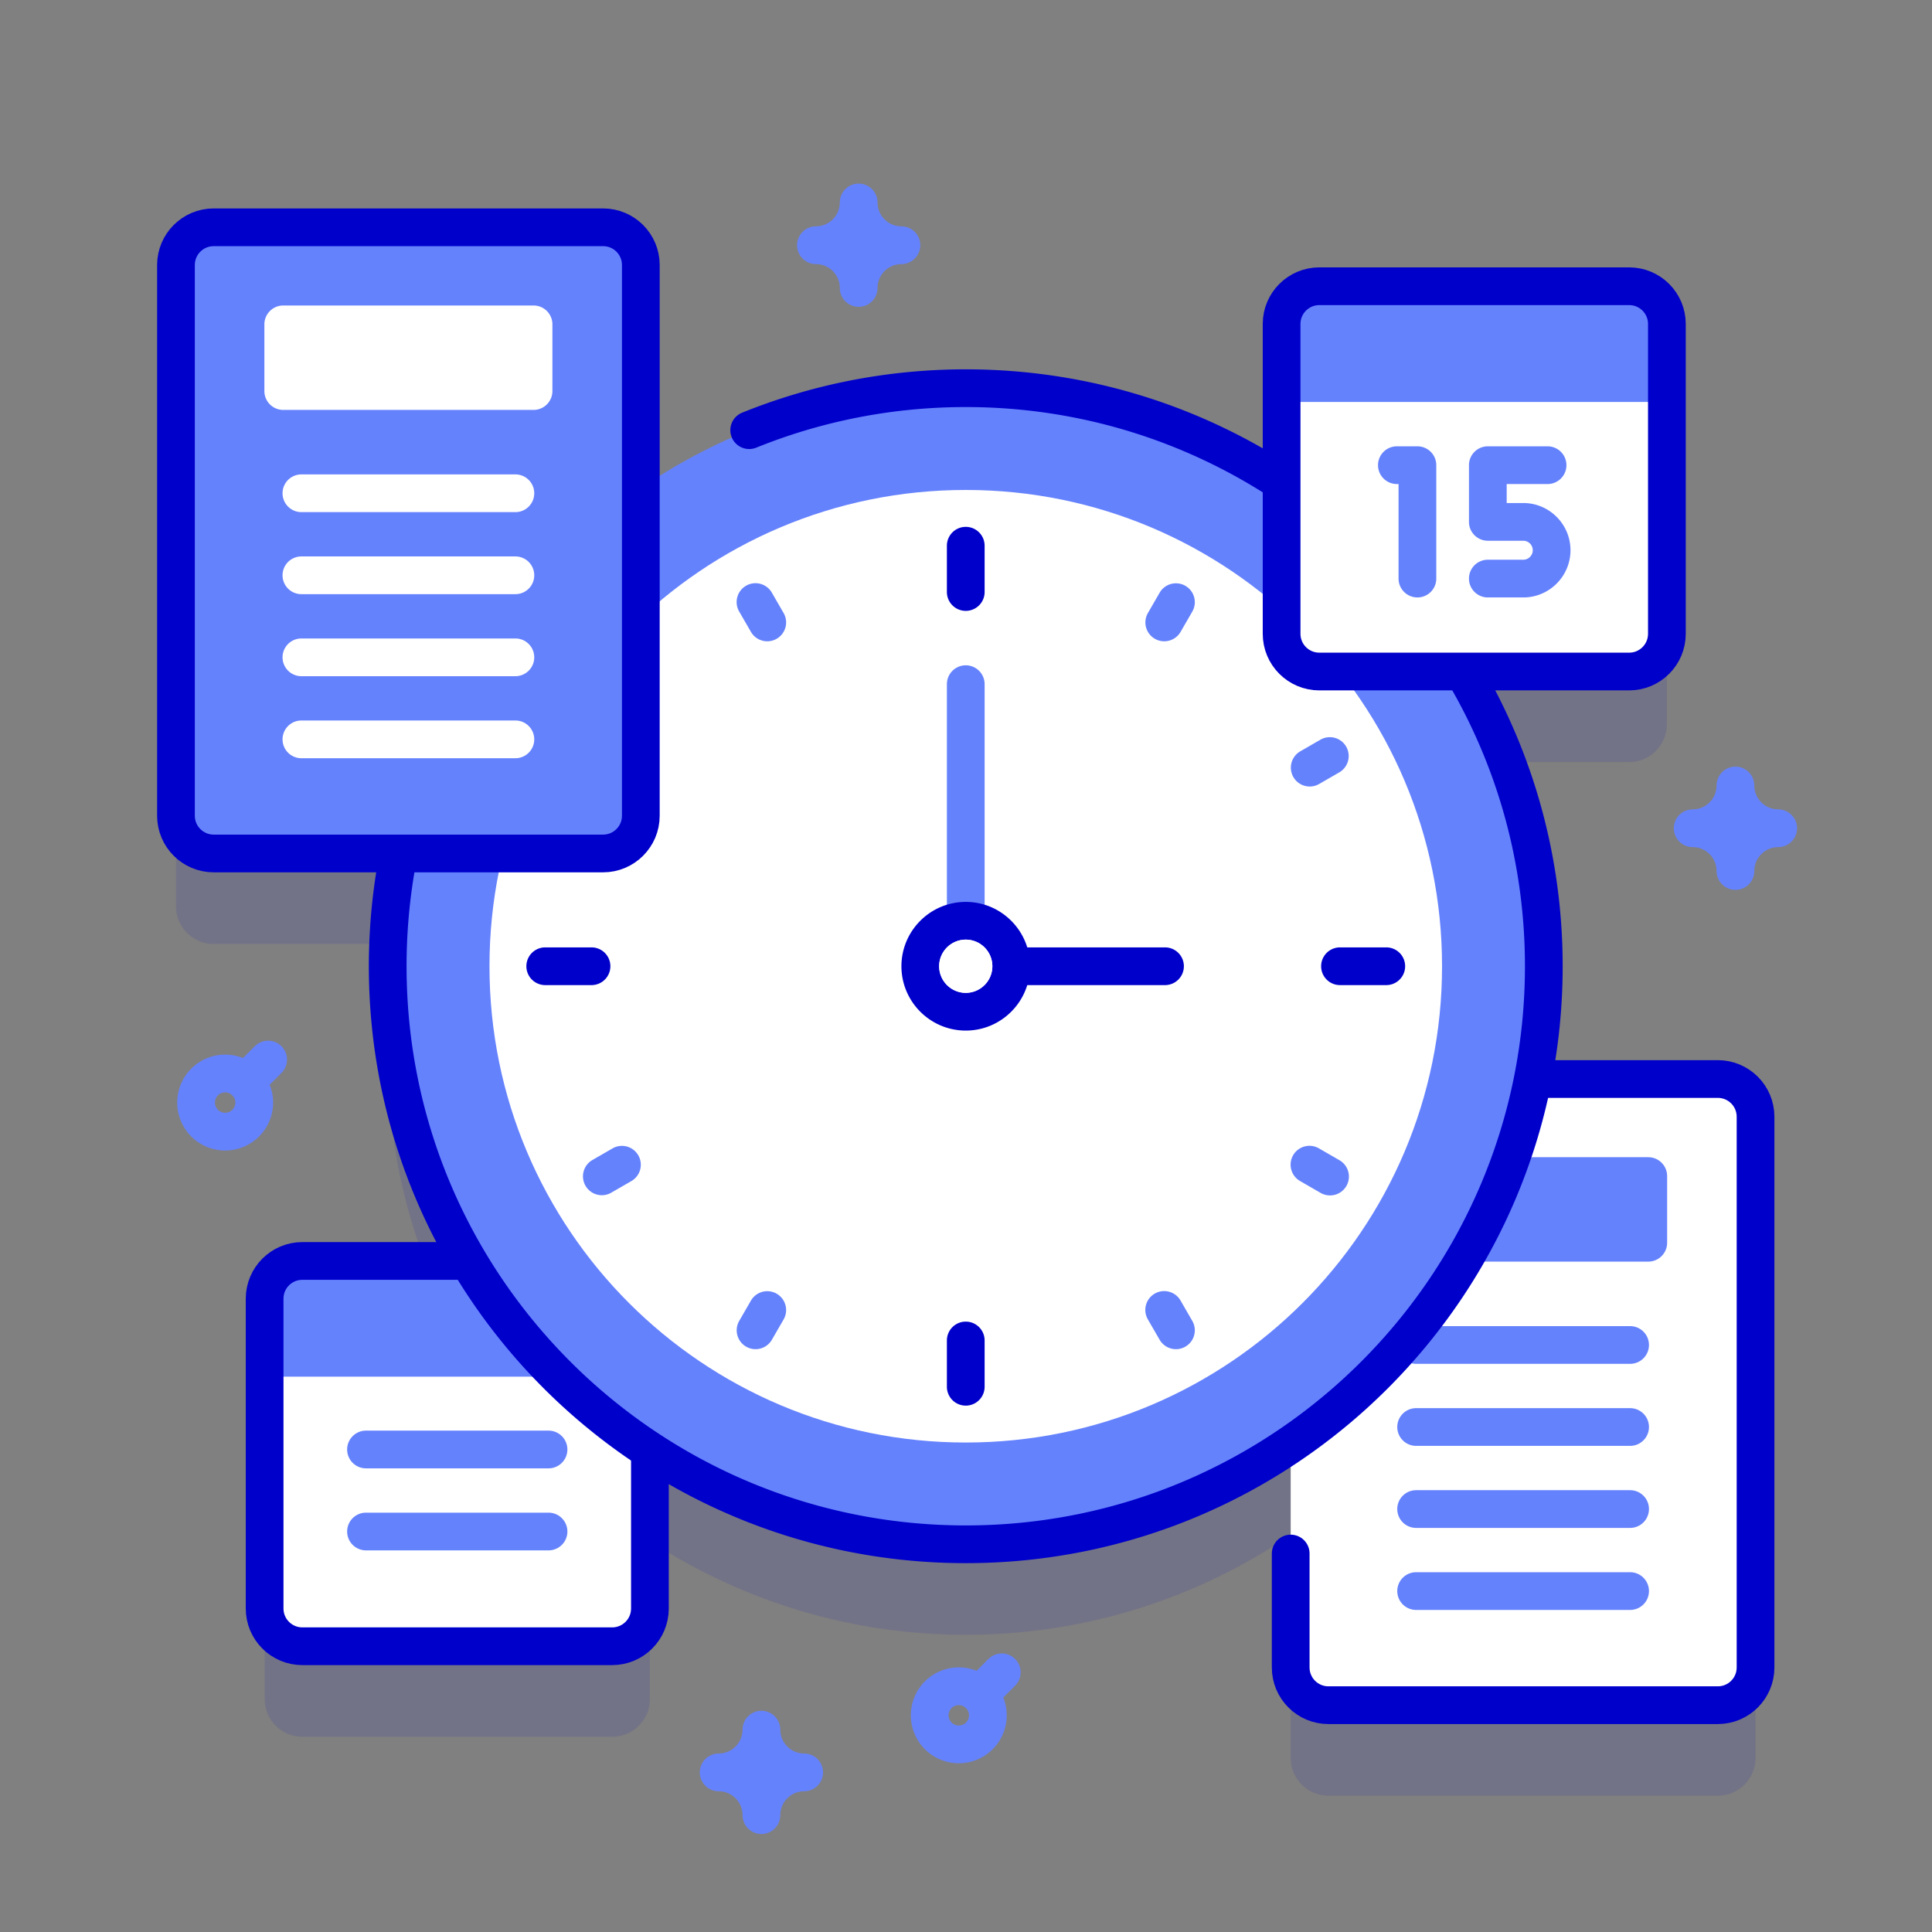 <?xml version="1.0" encoding="UTF-8"?> <svg xmlns="http://www.w3.org/2000/svg" xmlns:xlink="http://www.w3.org/1999/xlink" version="1.1" width="512" height="512" x="0" y="0" viewBox="0 0 682.667 682.667" style="enable-background:new 0 0 512 512" xml:space="preserve" class=""><rect x="0" y="0" width="682.667" height="682.667" fill="#808080" stroke="none"/><g><defs><clipPath id="d"><path d="M139.115 295.696c0-81.19-105.52-63.202-84.324-124.633 11.758-34.079 42.01-41.601 15.674-113.228-10.978-29.857 16.757-74.417 66.961-51.53 53.232 24.268 57.632 82.112 90.403 128.751 78.031 111.051 308.257 44.298 206.816 194.503-54.179 80.225-27.739 155.193-101.806 176.089-15.254 4.304-29.801 6.35-43.547 6.352-93.194.008-150.177-94.011-150.177-216.304" fill="#000000" opacity="1" data-original="#000000"></path></clipPath><clipPath id="g"><path d="M0 512h512V0H0Z" fill="#000000" opacity="1" data-original="#000000"></path></clipPath><clipPath id="h"><path d="M46.645 427.877H465.35V36.12H46.645Z" fill="#000000" opacity="1" data-original="#000000"></path></clipPath><clipPath id="i"><path d="M0 512h512V0H0Z" fill="#000000" opacity="1" data-original="#000000"></path></clipPath><clipPath id="j"><path d="M-44.536 49.951c-61.757-120.808-223.793 18.097-326.345 30.484-43.218 5.221-54.275-39.699-110.565-39.699-50.476 0-78.438 84.885-9.263 109.018 169.364 59.087 91.095 290.407 169.067 348.67 24.303 18.16 60.036 15.412 86.421.428 64.575-36.672-10.651-127.468 12.019-184.116 50.78-126.887 277.138-72.156 178.666-264.785" fill="#000000" opacity="1" data-original="#000000"></path></clipPath><clipPath id="m"><path d="M0 512h512V0H0Z" fill="#000000" opacity="1" data-original="#000000"></path></clipPath><clipPath id="n"><path d="M487.464 581.951c-61.757-120.808-223.793 18.096-326.345 30.484-43.218 5.221-54.275-39.699-110.565-39.699-50.476 0-78.438 84.885-9.263 109.018 169.364 59.087 91.095 290.407 169.067 348.67 24.303 18.16 60.036 15.412 86.421.428 64.575-36.672-10.651-127.468 12.019-184.116 50.78-126.887 277.138-72.156 178.666-264.785" fill="#000000" opacity="1" data-original="#000000"></path></clipPath><linearGradient id="a" x1="0" x2="1" y1="0" y2="0" gradientTransform="matrix(408.045 0 0 -408.045 51.977 256)" gradientUnits="userSpaceOnUse" spreadMethod="pad"><stop offset="0" style="stop-opacity:0;stop-color:#ffffff" stop-color="stop-opacity:0;#ffffff"></stop><stop offset="1" style="stop-opacity:1;stop-color:#ffffff" stop-color="stop-opacity:1;#ffffff"></stop></linearGradient><linearGradient id="f" x1="0" x2="1" y1="0" y2="0" gradientTransform="matrix(408.045 0 0 -408.045 51.977 256)" gradientUnits="userSpaceOnUse" spreadMethod="pad"><stop offset="0" style="stop-opacity:1;stop-color:#d1ddff" stop-color="stop-opacity:1;#d1ddff"></stop><stop offset="1" style="stop-opacity:1;stop-color:#b6c4ff" stop-color="stop-opacity:1;#b6c4ff"></stop></linearGradient><linearGradient id="b" x1="0" x2="1" y1="0" y2="0" gradientTransform="matrix(512 0 0 -512 -532 256)" gradientUnits="userSpaceOnUse" spreadMethod="pad"><stop offset="0" style="stop-opacity:0;stop-color:#ffffff" stop-color="stop-opacity:0;#ffffff"></stop><stop offset="1" style="stop-opacity:1;stop-color:#ffffff" stop-color="stop-opacity:1;#ffffff"></stop></linearGradient><linearGradient id="l" x1="0" x2="1" y1="0" y2="0" gradientTransform="matrix(512 0 0 -512 -532 256)" gradientUnits="userSpaceOnUse" spreadMethod="pad"><stop offset="0" style="stop-opacity:1;stop-color:#d1ddff" stop-color="stop-opacity:1;#d1ddff"></stop><stop offset="1" style="stop-opacity:1;stop-color:#b6c4ff" stop-color="stop-opacity:1;#b6c4ff"></stop></linearGradient><linearGradient id="c" x1="0" x2="1" y1="0" y2="0" gradientTransform="matrix(512 0 0 -512 0 788)" gradientUnits="userSpaceOnUse" spreadMethod="pad"><stop offset="0" style="stop-opacity:0;stop-color:#ffffff" stop-color="stop-opacity:0;#ffffff"></stop><stop offset="1" style="stop-opacity:1;stop-color:#ffffff" stop-color="stop-opacity:1;#ffffff"></stop></linearGradient><linearGradient id="p" x1="0" x2="1" y1="0" y2="0" gradientTransform="matrix(512 0 0 -512 0 788)" gradientUnits="userSpaceOnUse" spreadMethod="pad"><stop offset="0" style="stop-opacity:1;stop-color:#d1ddff" stop-color="stop-opacity:1;#d1ddff"></stop><stop offset="1" style="stop-opacity:1;stop-color:#b6c4ff" stop-color="stop-opacity:1;#b6c4ff"></stop></linearGradient><mask id="e" width="1" height="1" x="0" y="0" maskUnits="userSpaceOnUse"><path d="M-32768 32767h65535v-65535h-65535Z" style="fill:url(#a);stroke:none" fill=""></path></mask><mask id="k" width="1" height="1" x="0" y="0" maskUnits="userSpaceOnUse"><path d="M-32768 32767h65535v-65535h-65535Z" style="fill:url(#b);stroke:none" fill=""></path></mask><mask id="o" width="1" height="1" x="0" y="0" maskUnits="userSpaceOnUse"><path d="M-32768 32767h65535v-65535h-65535Z" style="fill:url(#c);stroke:none" fill=""></path></mask></defs><g clip-path="url(#d)" transform="matrix(1.333 0 0 -1.333 0 682.667)"><g mask="url(#e)"><path d="M139.115 295.696c0-81.19-105.52-63.202-84.324-124.633 11.758-34.079 42.01-41.601 15.674-113.228-10.978-29.857 16.757-74.417 66.961-51.53 53.232 24.268 57.632 82.112 90.403 128.751 78.031 111.051 308.257 44.298 206.816 194.503-54.179 80.225-27.739 155.193-101.806 176.089-15.254 4.304-29.801 6.35-43.547 6.352-93.194.008-150.177-94.011-150.177-216.304" style="fill:url(#f);stroke:none" fill=""></path></g></g><g clip-path="url(#g)" transform="matrix(1.333 0 0 -1.333 0 682.667)"><g clip-path="url(#h)" opacity=".1"><path d="M0 0h-49.047a153.942 153.942 0 0 1 2.923 29.89c0 28.537-7.81 55.246-21.396 78.122h44.025c5.522 0 10 4.478 10 10v82.131c-.001 5.523-4.478 10-10.001 10h-82.131c-5.522 0-10-4.477-10-10v-41.914c-24.067 15.732-52.824 24.887-83.723 24.887-31.936 0-61.587-9.775-86.133-26.49v59.141c0 5.523-4.477 10-10 10h-103.221c-5.523 0-10-4.477-10-10V69.784c0-5.523 4.477-10 10-10h49.052a153.983 153.983 0 0 1-2.924-29.894c0-28.536 7.81-55.244 21.395-78.12H-375.2c-5.53 0-10-4.48-10-10v-82.13c0-5.53 4.47-10 10-10h82.13c5.52 0 10 4.47 10 10v41.909c24.067-15.731 52.822-24.885 83.72-24.885 31.935 0 61.584 9.774 86.13 26.487v-59.141c0-5.52 4.48-10 10-10H0c5.53 0 10 4.48 10 10V-10C10-4.48 5.53 0 0 0" style="fill-opacity:1;fill-rule:nonzero;stroke:none" transform="translate(455.35 202.11)" fill="#0000cb" data-original="#0000cb"></path></g><path d="M0 0v-61.46c0-5.53-4.48-10-10-10h-82.13c-5.53 0-10 4.47-10 10V0l5 5H-5Z" style="fill-opacity:1;fill-rule:nonzero;stroke:none" transform="translate(172.28 147.21)" fill="#ffffff" data-original="#ffffff"></path><path d="M0 0v-20.67h-102.13V0c0 5.52 4.47 10 10 10H-10C-4.48 10 0 5.52 0 0" style="fill-opacity:1;fill-rule:nonzero;stroke:none" transform="translate(172.28 167.88)" fill="#6582fd" data-original="#6582fd"></path><path d="M0 0h-82.131c-5.523 0-10 4.477-10 10v82.131c0 5.523 4.477 10 10 10H0c5.523 0 10-4.477 10-10V10C10 4.477 5.523 0 0 0Z" style="stroke-width:10;stroke-linecap:round;stroke-linejoin:round;stroke-miterlimit:10;stroke-dasharray:none;stroke-opacity:1" transform="translate(162.277 75.747)" fill="none" stroke="#0000cb" stroke-width="10" stroke-linecap="round" stroke-linejoin="round" stroke-miterlimit="10" stroke-dasharray="none" stroke-opacity="" data-original="#0000cb"></path><path d="M0 0h-48.383a5 5 0 0 0 0 10H0A5 5 0 0 0 0 0" style="fill-opacity:1;fill-rule:nonzero;stroke:none" transform="translate(145.402 122.903)" fill="#6582fd" data-original="#6582fd"></path><path d="M0 0h-48.383a5 5 0 0 0 0 10H0A5 5 0 0 0 0 0" style="fill-opacity:1;fill-rule:nonzero;stroke:none" transform="translate(145.402 101.158)" fill="#6582fd" data-original="#6582fd"></path><path d="M0 0v-145.99c0-5.52-4.47-10-10-10h-103.22c-5.52 0-10 4.48-10 10V0c0 5.52 4.48 10 10 10H-10C-4.47 10 0 5.52 0 0" style="fill-opacity:1;fill-rule:nonzero;stroke:none" transform="translate(465.35 216.11)" fill="#ffffff" data-original="#ffffff"></path><path d="M0 0v-30.202c0-5.523 4.477-10 10-10h103.221c5.523 0 10 4.477 10 10v145.983c0 5.523-4.477 10-10 10H66.787" style="stroke-width:10;stroke-linecap:round;stroke-linejoin:round;stroke-miterlimit:10;stroke-dasharray:none;stroke-opacity:1" transform="translate(342.133 100.325)" fill="none" stroke="#0000cb" stroke-width="10" stroke-linecap="round" stroke-linejoin="round" stroke-miterlimit="10" stroke-dasharray="none" stroke-opacity="" data-original="#0000cb"></path><path d="M0 0v-17.68c0-2.76-2.24-5-5-5h-66.35c-2.76 0-5 2.24-5 5V0c0 2.76 2.24 5 5 5H-5c2.76 0 5-2.24 5-5" style="fill-opacity:1;fill-rule:nonzero;stroke:none" transform="translate(441.92 200.38)" fill="#6582fd" data-original="#6582fd"></path><path d="M0 0h-56.72a5 5 0 0 0 0 10H0A5 5 0 0 0 0 0" style="fill-opacity:1;fill-rule:nonzero;stroke:none" transform="translate(432.103 150.604)" fill="#6582fd" data-original="#6582fd"></path><path d="M0 0h-56.72a5 5 0 0 0 0 10H0A5 5 0 0 0 0 0" style="fill-opacity:1;fill-rule:nonzero;stroke:none" transform="translate(432.103 128.86)" fill="#6582fd" data-original="#6582fd"></path><path d="M0 0h-56.72a5 5 0 0 0 0 10H0A5 5 0 0 0 0 0" style="fill-opacity:1;fill-rule:nonzero;stroke:none" transform="translate(432.103 107.114)" fill="#6582fd" data-original="#6582fd"></path><path d="M0 0h-56.72a5 5 0 0 0 0 10H0A5 5 0 0 0 0 0" style="fill-opacity:1;fill-rule:nonzero;stroke:none" transform="translate(432.103 85.37)" fill="#6582fd" data-original="#6582fd"></path><path d="M0 0c0-84.624-68.602-153.226-153.226-153.226S-306.452-84.624-306.452 0s68.602 153.226 153.226 153.226S0 84.624 0 0" style="fill-opacity:1;fill-rule:nonzero;stroke:none" transform="translate(409.226 256)" fill="#6582fd" data-original="#6582fd"></path><path d="M0 0a154.176 154.176 0 0 1-2.319-26.703c0-84.624 68.601-153.226 153.226-153.226 84.624 0 153.226 68.602 153.226 153.226s-68.602 153.226-153.226 153.226c-20.301 0-39.674-3.957-57.405-11.127" style="stroke-width:10;stroke-linecap:round;stroke-linejoin:round;stroke-miterlimit:10;stroke-dasharray:none;stroke-opacity:1" transform="translate(105.093 282.703)" fill="none" stroke="#0000cb" stroke-width="10" stroke-linecap="round" stroke-linejoin="round" stroke-miterlimit="10" stroke-dasharray="none" stroke-opacity="" data-original="#0000cb"></path><path d="M0 0c0-69.727-56.525-126.252-126.252-126.252-69.726 0-126.251 56.525-126.251 126.252s56.525 126.252 126.251 126.252C-56.525 126.252 0 69.727 0 0" style="fill-opacity:1;fill-rule:nonzero;stroke:none" transform="translate(382.252 256)" fill="#ffffff" data-original="#ffffff"></path><path d="M0 0a5 5 0 0 1-5-5v-12.269a5 5 0 0 1 10 0V-5a5 5 0 0 1-5 5" style="fill-opacity:1;fill-rule:nonzero;stroke:none" transform="translate(256 372.47)" fill="#0000cb" data-original="#0000cb"></path><path d="M0 0a5 5 0 0 1-5-5v-12.269a5 5 0 0 1 10 0V-5a5 5 0 0 1-5 5" style="fill-opacity:1;fill-rule:nonzero;stroke:none" transform="translate(256 161.798)" fill="#0000cb" data-original="#0000cb"></path><path d="M0 0h-12.269a5 5 0 0 1 0-10H0A5 5 0 0 1 0 0" style="fill-opacity:1;fill-rule:nonzero;stroke:none" transform="translate(367.47 261)" fill="#0000cb" data-original="#0000cb"></path><path d="M0 0h-12.269a5 5 0 0 1 0-10H0A5 5 0 0 1 0 0" style="fill-opacity:1;fill-rule:nonzero;stroke:none" transform="translate(156.798 261)" fill="#0000cb" data-original="#0000cb"></path><path d="M0 0a5 5 0 0 0-5 5v59.021a5 5 0 0 0 10 0V5a5 5 0 0 0-5-5" style="fill-opacity:1;fill-rule:nonzero;stroke:none" transform="translate(256 266.75)" fill="#6582fd" data-original="#6582fd"></path><path d="M0 0a7.061 7.061 0 0 0-7.053 7.053A7.061 7.061 0 0 0 0 14.106a7.061 7.061 0 0 0 7.053-7.053A7.061 7.061 0 0 0 0 0m52.818 12.053H16.302C14.16 19.024 7.664 24.106 0 24.106c-9.403 0-17.053-7.649-17.053-17.053C-17.053-2.35-9.403-10 0-10c7.664 0 14.16 5.083 16.302 12.053h36.516a5 5 0 0 1 0 10" style="fill-opacity:1;fill-rule:nonzero;stroke:none" transform="translate(256 248.947)" fill="#0000cb" data-original="#0000cb"></path><path d="M0 0a7.061 7.061 0 0 0-7.053 7.053A7.061 7.061 0 0 0 0 14.106a7.061 7.061 0 0 0 7.053-7.053A7.061 7.061 0 0 0 0 0" style="fill-opacity:1;fill-rule:nonzero;stroke:none" transform="translate(256 248.947)" fill="#ffffff" data-original="#ffffff"></path><path d="M0 0a5 5 0 0 1-1.83-6.83l3.134-5.429a5 5 0 0 1 8.66 5L6.83-1.83A5 5 0 0 1 0 0" style="fill-opacity:1;fill-rule:nonzero;stroke:none" transform="translate(197.765 356.866)" fill="#6582fd" data-original="#6582fd"></path><path d="M0 0a5 5 0 0 1-1.83-6.83l3.134-5.429a5 5 0 0 1 8.66 5L6.83-1.83A5 5 0 0 1 0 0" style="fill-opacity:1;fill-rule:nonzero;stroke:none" transform="translate(306.1 169.223)" fill="#6582fd" data-original="#6582fd"></path><path d="m0 0-5.429-3.134a5.001 5.001 0 0 1 5-8.661L5-8.66A5 5 0 0 1 0 0" style="fill-opacity:1;fill-rule:nonzero;stroke:none" transform="translate(350.036 316.065)" fill="#6582fd" data-original="#6582fd"></path><path d="m0 0-5.429-3.134a5.001 5.001 0 0 1 5-8.661L5-8.66A5 5 0 0 1 0 0" style="fill-opacity:1;fill-rule:nonzero;stroke:none" transform="translate(162.393 207.73)" fill="#6582fd" data-original="#6582fd"></path><path d="M0 0a5 5 0 0 1 1.83-6.83l5.429-3.134a5 5 0 1 1 5 8.66L6.83 1.83A5 5 0 0 1 0 0" style="fill-opacity:1;fill-rule:nonzero;stroke:none" transform="translate(155.134 314.235)" fill="#6582fd" data-original="#6582fd"></path><path d="M0 0a5 5 0 0 1 1.83-6.83l5.429-3.134a5 5 0 1 1 5 8.66L6.83 1.83A5 5 0 0 1 0 0" style="fill-opacity:1;fill-rule:nonzero;stroke:none" transform="translate(342.777 205.9)" fill="#6582fd" data-original="#6582fd"></path><path d="m0 0-3.134-5.429a5 5 0 0 1 8.66-5L8.66-5A5 5 0 0 1 0 0" style="fill-opacity:1;fill-rule:nonzero;stroke:none" transform="translate(307.405 355.036)" fill="#6582fd" data-original="#6582fd"></path><path d="m0 0-3.134-5.429a5 5 0 0 1 8.66-5L8.66-5A5 5 0 0 1 0 0" style="fill-opacity:1;fill-rule:nonzero;stroke:none" transform="translate(199.069 167.393)" fill="#6582fd" data-original="#6582fd"></path><path d="M0 0h-103.221c-5.523 0-10 4.477-10 10v145.984c0 5.522 4.477 10 10 10H0c5.523 0 10-4.478 10-10V10C10 4.477 5.523 0 0 0" style="fill-opacity:1;fill-rule:nonzero;stroke:none" transform="translate(159.867 285.894)" fill="#6582fd" data-original="#6582fd"></path><path d="M0 0h-103.221c-5.523 0-10 4.477-10 10v145.984c0 5.522 4.477 10 10 10H0c5.523 0 10-4.478 10-10V10C10 4.477 5.523 0 0 0Z" style="stroke-width:10;stroke-linecap:round;stroke-linejoin:round;stroke-miterlimit:10;stroke-dasharray:none;stroke-opacity:1" transform="translate(159.867 285.894)" fill="none" stroke="#0000cb" stroke-width="10" stroke-linecap="round" stroke-linejoin="round" stroke-miterlimit="10" stroke-dasharray="none" stroke-opacity="" data-original="#0000cb"></path><path d="M0 0h-66.349a5 5 0 0 0-5 5v17.678a5 5 0 0 0 5 5H0a5 5 0 0 0 5-5V5a5 5 0 0 0-5-5" style="fill-opacity:1;fill-rule:nonzero;stroke:none" transform="translate(141.43 403.47)" fill="#ffffff" data-original="#ffffff"></path><path d="M0 0h-56.72a5 5 0 0 0 0 10H0A5 5 0 0 0 0 0" style="fill-opacity:1;fill-rule:nonzero;stroke:none" transform="translate(136.616 376.375)" fill="#ffffff" data-original="#ffffff"></path><path d="M0 0h-56.72a5 5 0 0 0 0 10H0A5 5 0 0 0 0 0" style="fill-opacity:1;fill-rule:nonzero;stroke:none" transform="translate(136.616 354.63)" fill="#ffffff" data-original="#ffffff"></path><path d="M0 0h-56.72a5 5 0 0 0 0 10H0A5 5 0 0 0 0 0" style="fill-opacity:1;fill-rule:nonzero;stroke:none" transform="translate(136.616 332.886)" fill="#ffffff" data-original="#ffffff"></path><path d="M0 0h-56.72a5 5 0 0 0 0 10H0A5 5 0 0 0 0 0" style="fill-opacity:1;fill-rule:nonzero;stroke:none" transform="translate(136.616 311.141)" fill="#ffffff" data-original="#ffffff"></path><path d="M0 0h-82.131c-5.523 0-10 4.477-10 10v61.461l5 5H5l5-5V10C10 4.477 5.523 0 0 0" style="fill-opacity:1;fill-rule:nonzero;stroke:none" transform="translate(431.854 334.122)" fill="#ffffff" data-original="#ffffff"></path><path d="M0 0v20.67c0 5.523-4.477 10-10 10h-82.131c-5.523 0-10-4.477-10-10V0Z" style="fill-opacity:1;fill-rule:nonzero;stroke:none" transform="translate(441.854 405.583)" fill="#6582fd" data-original="#6582fd"></path><path d="M0 0h-82.131c-5.523 0-10 4.477-10 10v82.131c0 5.523 4.477 10 10 10H0c5.523 0 10-4.477 10-10V10C10 4.477 5.523 0 0 0Z" style="stroke-width:10;stroke-linecap:round;stroke-linejoin:round;stroke-miterlimit:10;stroke-dasharray:none;stroke-opacity:1" transform="translate(431.854 334.122)" fill="none" stroke="#0000cb" stroke-width="10" stroke-linecap="round" stroke-linejoin="round" stroke-miterlimit="10" stroke-dasharray="none" stroke-opacity="" data-original="#0000cb"></path><path d="M0 0a5 5 0 0 0-5 5v25.062h-.444a5 5 0 1 0 0 10H0a5 5 0 0 0 5-5V5a5 5 0 0 0-5-5" style="fill-opacity:1;fill-rule:nonzero;stroke:none" transform="translate(375.725 353.758)" fill="#6582fd" data-original="#6582fd"></path><path d="M0 0h-9.394a5 5 0 0 0 0 10H0a2.519 2.519 0 0 1 2.516 2.516A2.52 2.52 0 0 1 0 15.031h-9.394a5 5 0 0 0-5 5v15.031a5 5 0 0 0 5 5H6.443a5 5 0 0 0 0-10H-4.394v-5.031H0c6.901 0 12.516-5.614 12.516-12.515C12.516 5.614 6.901 0 0 0" style="fill-opacity:1;fill-rule:nonzero;stroke:none" transform="translate(403.782 353.758)" fill="#6582fd" data-original="#6582fd"></path><path d="M0 0a7.706 7.706 0 0 0-10.899 0 7.706 7.706 0 0 0 0 10.899 7.706 7.706 0 0 0 10.899 0A7.706 7.706 0 0 0 0 0Z" style="stroke-width:10;stroke-linecap:round;stroke-linejoin:round;stroke-miterlimit:10;stroke-dasharray:none;stroke-opacity:1" transform="translate(65.134 214.414)" fill="none" stroke="#6582fd" stroke-width="10" stroke-linecap="round" stroke-linejoin="round" stroke-miterlimit="10" stroke-dasharray="none" stroke-opacity="" data-original="#6582fd"></path><path d="m0 0 5.947 5.947" style="stroke-width:10;stroke-linecap:round;stroke-linejoin:round;stroke-miterlimit:10;stroke-dasharray:none;stroke-opacity:1" transform="translate(65.134 225.313)" fill="none" stroke="#6582fd" stroke-width="10" stroke-linecap="round" stroke-linejoin="round" stroke-miterlimit="10" stroke-dasharray="none" stroke-opacity="" data-original="#6582fd"></path><path d="M0 0a7.706 7.706 0 0 0-10.899 0 7.706 7.706 0 0 0 0 10.899 7.706 7.706 0 0 0 10.899 0A7.706 7.706 0 0 0 0 0Z" style="stroke-width:10;stroke-linecap:round;stroke-linejoin:round;stroke-miterlimit:10;stroke-dasharray:none;stroke-opacity:1" transform="translate(259.602 51.99)" fill="none" stroke="#6582fd" stroke-width="10" stroke-linecap="round" stroke-linejoin="round" stroke-miterlimit="10" stroke-dasharray="none" stroke-opacity="" data-original="#6582fd"></path><path d="m0 0 5.947 5.947" style="stroke-width:10;stroke-linecap:round;stroke-linejoin:round;stroke-miterlimit:10;stroke-dasharray:none;stroke-opacity:1" transform="translate(259.602 62.888)" fill="none" stroke="#6582fd" stroke-width="10" stroke-linecap="round" stroke-linejoin="round" stroke-miterlimit="10" stroke-dasharray="none" stroke-opacity="" data-original="#6582fd"></path><path d="M0 0c0-6.259-5.074-11.333-11.333-11.333C-5.074-11.333 0-16.407 0-22.667c0 6.26 5.074 11.334 11.333 11.334C5.074-11.333 0-6.259 0 0Z" style="stroke-width:10;stroke-linecap:round;stroke-linejoin:round;stroke-miterlimit:10;stroke-dasharray:none;stroke-opacity:1" transform="translate(201.832 53.642)" fill="none" stroke="#6582fd" stroke-width="10" stroke-linecap="round" stroke-linejoin="round" stroke-miterlimit="10" stroke-dasharray="none" stroke-opacity="" data-original="#6582fd"></path><path d="M0 0c0-6.259-5.074-11.333-11.333-11.333C-5.074-11.333 0-16.407 0-22.667c0 6.26 5.074 11.334 11.333 11.334C5.074-11.333 0-6.259 0 0Z" style="stroke-width:10;stroke-linecap:round;stroke-linejoin:round;stroke-miterlimit:10;stroke-dasharray:none;stroke-opacity:1" transform="translate(227.613 458.462)" fill="none" stroke="#6582fd" stroke-width="10" stroke-linecap="round" stroke-linejoin="round" stroke-miterlimit="10" stroke-dasharray="none" stroke-opacity="" data-original="#6582fd"></path><path d="M0 0c0-6.259-5.074-11.333-11.333-11.333C-5.074-11.333 0-16.407 0-22.667c0 6.26 5.074 11.334 11.333 11.334C5.074-11.333 0-6.259 0 0Z" style="stroke-width:10;stroke-linecap:round;stroke-linejoin:round;stroke-miterlimit:10;stroke-dasharray:none;stroke-opacity:1" transform="translate(460.023 303.912)" fill="none" stroke="#6582fd" stroke-width="10" stroke-linecap="round" stroke-linejoin="round" stroke-miterlimit="10" stroke-dasharray="none" stroke-opacity="" data-original="#6582fd"></path></g><g clip-path="url(#i)" transform="matrix(1.333 0 0 -1.333 0 682.667)"><g clip-path="url(#j)"><g mask="url(#k)"><path d="M-44.536 49.951c-61.757-120.808-223.793 18.097-326.345 30.484-43.218 5.221-54.275-39.699-110.565-39.699-50.476 0-78.438 84.885-9.263 109.018 169.364 59.087 91.095 290.407 169.067 348.67 24.303 18.16 60.036 15.412 86.421.428 64.575-36.672-10.651-127.468 12.019-184.116 50.78-126.887 277.138-72.156 178.666-264.785" style="fill:url(#l);stroke:none" fill=""></path></g></g></g><g clip-path="url(#m)" transform="matrix(1.333 0 0 -1.333 0 682.667)"><g clip-path="url(#n)"><g mask="url(#o)"><path d="M487.464 581.951c-61.757-120.808-223.793 18.096-326.345 30.484-43.218 5.221-54.275-39.699-110.565-39.699-50.476 0-78.438 84.885-9.263 109.018 169.364 59.087 91.095 290.407 169.067 348.67 24.303 18.16 60.036 15.412 86.421.428 64.575-36.672-10.651-127.468 12.019-184.116 50.78-126.887 277.138-72.156 178.666-264.785" style="fill:url(#p);stroke:none" fill=""></path></g></g></g></g></svg> 